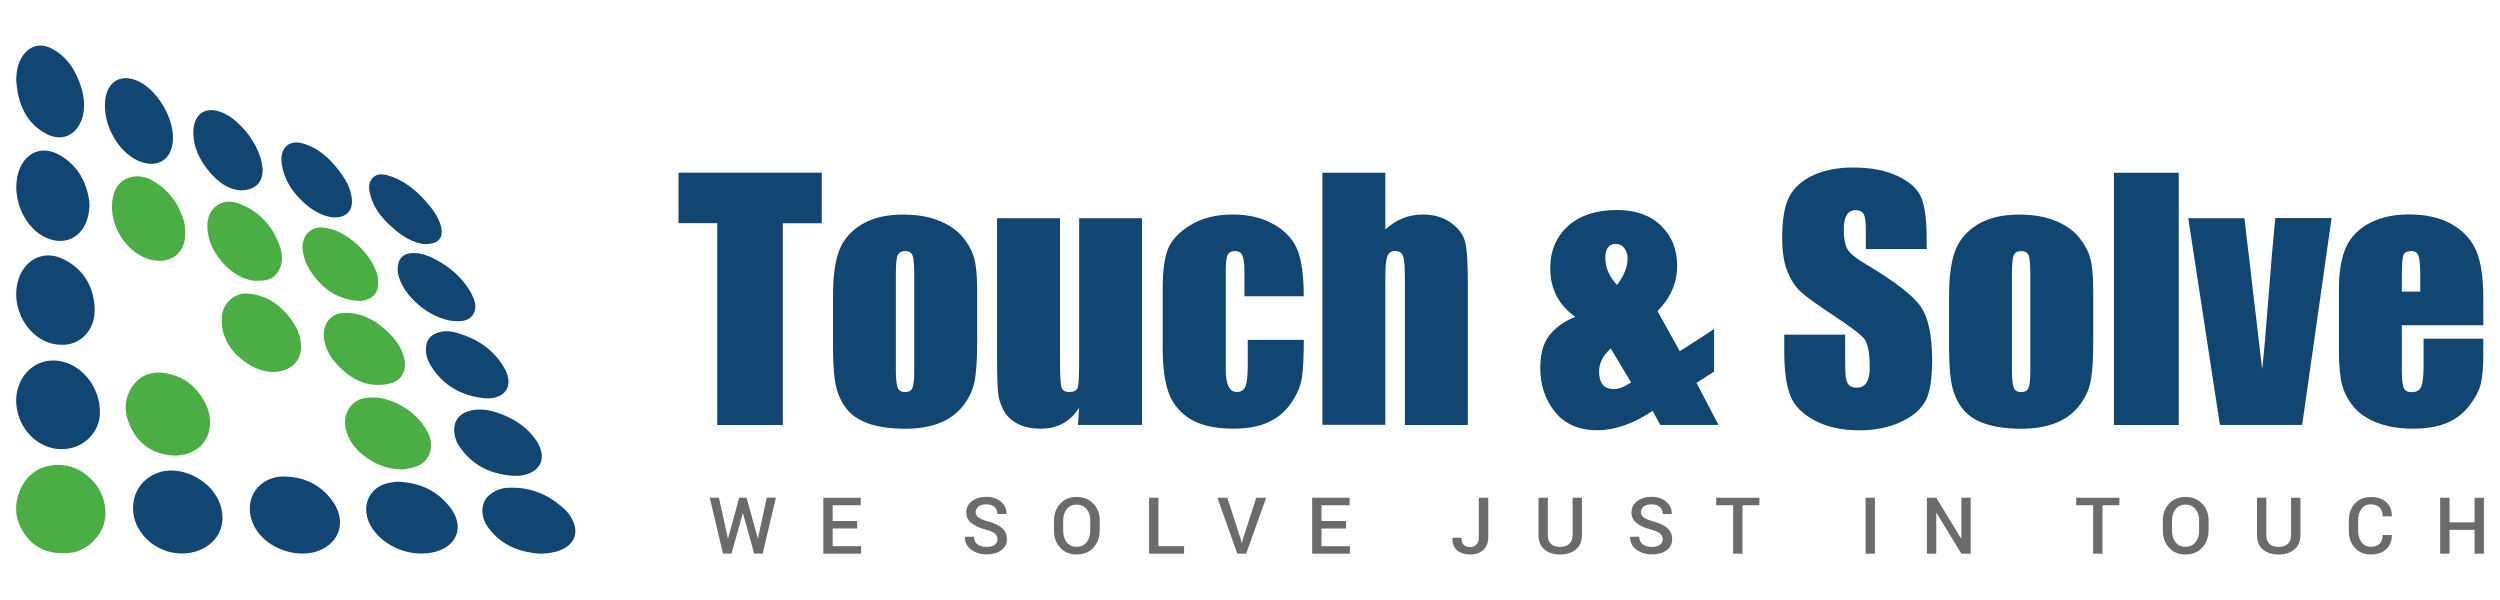 <?xml version="1.0" encoding="utf-8"?>
<!-- Generator: Adobe Illustrator 27.0.0, SVG Export Plug-In . SVG Version: 6.00 Build 0)  -->
<svg version="1.1" id="Layer_1" xmlns="http://www.w3.org/2000/svg" xmlns:xlink="http://www.w3.org/1999/xlink" x="0px" y="0px"
	 viewBox="0 0 300 72" style="enable-background:new 0 0 300 72;" xml:space="preserve">
<style type="text/css">
	.st0{fill:#114572;}
	.st1{fill:#6B6B6B;}
	.st2{fill:#4BAE45;}
</style>
<g>
	<g>
		<path class="st0" d="M98.61,20.73v6.06h-4.67v24.21h-7.87V26.78h-4.65v-6.06H98.61z"/>
		<path class="st0" d="M117.26,34.9v6.07c0,2.23-0.11,3.87-0.34,4.91c-0.22,1.04-0.7,2.01-1.44,2.92c-0.74,0.9-1.68,1.57-2.83,2
			c-1.15,0.43-2.48,0.65-3.97,0.65c-1.67,0-3.08-0.18-4.24-0.55c-1.16-0.37-2.06-0.92-2.7-1.66c-0.64-0.74-1.1-1.64-1.37-2.69
			c-0.27-1.05-0.41-2.63-0.41-4.74v-6.36c0-2.31,0.25-4.11,0.75-5.4c0.5-1.3,1.4-2.34,2.69-3.12c1.3-0.78,2.95-1.18,4.97-1.18
			c1.7,0,3.15,0.25,4.37,0.76s2.15,1.16,2.81,1.97c0.66,0.81,1.11,1.65,1.35,2.51S117.26,33.14,117.26,34.9z M109.71,33.03
			c0-1.27-0.07-2.07-0.21-2.4c-0.14-0.33-0.43-0.5-0.88-0.5c-0.45,0-0.75,0.17-0.9,0.5c-0.15,0.33-0.22,1.13-0.22,2.4v11.2
			c0,1.17,0.07,1.93,0.22,2.29c0.15,0.36,0.44,0.53,0.88,0.53c0.45,0,0.74-0.16,0.89-0.49c0.14-0.32,0.22-1.02,0.22-2.09V33.03z"/>
		<path class="st0" d="M137.04,26.18v24.81h-7.68l0.13-2.06c-0.52,0.84-1.17,1.46-1.93,1.88c-0.77,0.42-1.65,0.63-2.65,0.63
			c-1.13,0-2.08-0.2-2.82-0.6c-0.75-0.4-1.3-0.93-1.65-1.59c-0.36-0.66-0.58-1.35-0.66-2.06c-0.09-0.72-0.13-2.14-0.13-4.27V26.18
			h7.55v16.88c0,1.93,0.06,3.08,0.18,3.44c0.12,0.36,0.44,0.54,0.96,0.54c0.56,0,0.89-0.19,1-0.56c0.11-0.37,0.16-1.58,0.16-3.61
			V26.18H137.04z"/>
		<path class="st0" d="M156.45,35.55h-7.12v-2.86c0-1-0.08-1.67-0.24-2.03c-0.16-0.36-0.46-0.53-0.9-0.53
			c-0.44,0-0.73,0.16-0.88,0.47c-0.15,0.31-0.22,1.01-0.22,2.09v11.7c0,0.88,0.11,1.55,0.34,1.99c0.22,0.44,0.55,0.66,0.99,0.66
			c0.51,0,0.86-0.23,1.04-0.69c0.18-0.46,0.27-1.33,0.27-2.62v-2.95h6.73c-0.01,1.98-0.08,3.47-0.22,4.46
			c-0.13,0.99-0.55,2.01-1.25,3.05c-0.7,1.04-1.62,1.83-2.76,2.36c-1.13,0.53-2.54,0.79-4.21,0.79c-2.13,0-3.82-0.37-5.07-1.09
			c-1.25-0.73-2.13-1.75-2.65-3.06c-0.52-1.32-0.78-3.18-0.78-5.6v-7.05c0-2.11,0.21-3.7,0.64-4.77s1.33-2.03,2.71-2.87
			c1.38-0.84,3.07-1.26,5.05-1.26c1.97,0,3.65,0.42,5.05,1.25c1.4,0.83,2.32,1.89,2.79,3.16C156.22,31.42,156.45,33.22,156.45,35.55
			z"/>
		<path class="st0" d="M166.24,20.73v6.81c0.65-0.6,1.35-1.05,2.1-1.35c0.75-0.3,1.56-0.45,2.42-0.45c1.32,0,2.45,0.34,3.37,1.01
			c0.93,0.67,1.5,1.45,1.7,2.33c0.21,0.88,0.31,2.48,0.31,4.81v17.11h-7.55V33.53c0-1.44-0.07-2.37-0.22-2.79
			c-0.14-0.41-0.46-0.62-0.96-0.62c-0.46,0-0.77,0.21-0.93,0.64c-0.16,0.42-0.24,1.27-0.24,2.52v17.7h-7.55V20.73H166.24z"/>
		<path class="st0" d="M205.69,39.49v5.1l-2.11,1.35l2.64,5.05h-6.99l-0.91-1.68c-2.34,1.55-4.56,2.32-6.65,2.32
			c-2.19,0-3.88-0.73-5.06-2.19c-1.18-1.46-1.78-3.22-1.78-5.27c0-1.65,0.35-2.93,1.05-3.87c0.7-0.94,1.74-1.7,3.14-2.28
			c-1.99-1.43-2.99-3.37-2.99-5.81c0-2.11,0.71-3.8,2.13-5.08c1.42-1.28,3.38-1.93,5.87-1.93c2.24,0,4.01,0.63,5.3,1.89
			c1.29,1.26,1.93,2.86,1.93,4.8c0,2.04-0.79,3.86-2.36,5.44l2.67,4.82L205.69,39.49z M195.73,45.89l-2.44-4.08
			c-0.94,0.85-1.4,1.76-1.4,2.75c0,0.71,0.15,1.24,0.44,1.6c0.29,0.36,0.72,0.53,1.3,0.53C194.24,46.69,194.94,46.43,195.73,45.89z
			 M194.04,34.2c0.85-1.11,1.27-2.18,1.27-3.19c0-0.44-0.12-0.84-0.37-1.2c-0.25-0.36-0.6-0.54-1.05-0.54
			c-0.41,0-0.72,0.14-0.93,0.41s-0.32,0.7-0.32,1.26C192.64,32.11,193.11,33.2,194.04,34.2z"/>
		<path class="st0" d="M231.21,29.89h-7.31v-2.24c0-1.05-0.09-1.71-0.28-2c-0.19-0.29-0.5-0.43-0.94-0.43
			c-0.47,0-0.83,0.19-1.07,0.58s-0.36,0.97-0.36,1.76c0,1.01,0.14,1.77,0.41,2.28c0.26,0.51,1,1.13,2.22,1.85
			c3.5,2.08,5.71,3.79,6.62,5.12c0.91,1.33,1.36,3.48,1.36,6.45c0,2.16-0.25,3.75-0.76,4.77c-0.51,1.02-1.48,1.88-2.93,2.57
			c-1.45,0.69-3.13,1.04-5.05,1.04c-2.11,0-3.9-0.4-5.39-1.2c-1.49-0.8-2.47-1.81-2.93-3.05c-0.46-1.23-0.69-2.98-0.69-5.25v-1.98
			h7.31v3.68c0,1.13,0.1,1.86,0.31,2.19c0.21,0.32,0.57,0.49,1.09,0.49c0.52,0,0.91-0.21,1.17-0.62c0.26-0.41,0.38-1.02,0.38-1.83
			c0-1.78-0.24-2.95-0.73-3.5c-0.5-0.55-1.73-1.46-3.68-2.75c-1.96-1.3-3.25-2.24-3.89-2.82c-0.64-0.59-1.16-1.4-1.58-2.43
			c-0.42-1.03-0.63-2.35-0.63-3.96c0-2.32,0.3-4.01,0.89-5.08c0.59-1.07,1.55-1.91,2.87-2.52c1.32-0.6,2.92-0.91,4.79-0.91
			c2.04,0,3.79,0.33,5.23,0.99c1.44,0.66,2.39,1.49,2.86,2.5c0.47,1,0.7,2.71,0.7,5.11V29.89z"/>
		<path class="st0" d="M251.19,34.9v6.07c0,2.23-0.11,3.87-0.34,4.91c-0.22,1.04-0.7,2.01-1.44,2.92c-0.74,0.9-1.68,1.57-2.83,2
			c-1.15,0.43-2.48,0.65-3.97,0.65c-1.67,0-3.08-0.18-4.24-0.55c-1.16-0.37-2.06-0.92-2.7-1.66c-0.64-0.74-1.1-1.64-1.37-2.69
			c-0.27-1.05-0.41-2.63-0.41-4.74v-6.36c0-2.31,0.25-4.11,0.75-5.4c0.5-1.3,1.4-2.34,2.69-3.12c1.3-0.78,2.95-1.18,4.97-1.18
			c1.7,0,3.15,0.25,4.37,0.76c1.21,0.5,2.15,1.16,2.81,1.97c0.66,0.81,1.11,1.65,1.35,2.51C251.07,31.83,251.19,33.14,251.19,34.9z
			 M243.64,33.03c0-1.27-0.07-2.07-0.21-2.4c-0.14-0.33-0.43-0.5-0.88-0.5c-0.45,0-0.75,0.17-0.9,0.5c-0.15,0.33-0.22,1.13-0.22,2.4
			v11.2c0,1.17,0.07,1.93,0.22,2.29c0.15,0.36,0.44,0.53,0.88,0.53c0.45,0,0.74-0.16,0.89-0.49c0.14-0.32,0.22-1.02,0.22-2.09V33.03
			z"/>
		<path class="st0" d="M261.45,20.73v30.27h-7.78V20.73H261.45z"/>
		<path class="st0" d="M279.79,26.18l-3.53,24.81h-9.87l-3.8-24.81h6.74l2.13,18.11c0.17-1.33,0.45-4.58,0.85-9.74
			c0.21-2.88,0.46-5.67,0.73-8.38H279.79z"/>
		<path class="st0" d="M298,39.03h-9.78v5.37c0,1.12,0.08,1.85,0.24,2.17c0.16,0.33,0.47,0.49,0.93,0.49c0.57,0,0.96-0.21,1.15-0.65
			c0.19-0.43,0.29-1.26,0.29-2.5v-3.27H298v1.83c0,1.53-0.1,2.71-0.29,3.53c-0.19,0.82-0.65,1.7-1.36,2.64
			c-0.71,0.94-1.61,1.64-2.7,2.1c-1.09,0.47-2.46,0.7-4.1,0.7c-1.6,0-3-0.23-4.23-0.69c-1.22-0.46-2.17-1.09-2.85-1.9
			c-0.68-0.8-1.15-1.69-1.41-2.65c-0.26-0.97-0.39-2.37-0.39-4.22v-7.24c0-2.17,0.29-3.88,0.88-5.13c0.59-1.25,1.55-2.21,2.88-2.88
			c1.33-0.67,2.87-1,4.6-1c2.12,0,3.87,0.4,5.24,1.21c1.38,0.8,2.34,1.87,2.9,3.2c0.55,1.33,0.83,3.19,0.83,5.6V39.03z
			 M290.43,34.99v-1.81c0-1.28-0.07-2.11-0.21-2.49c-0.14-0.37-0.42-0.56-0.84-0.56c-0.52,0-0.85,0.16-0.97,0.48
			c-0.12,0.32-0.19,1.18-0.19,2.57v1.81H290.43z"/>
	</g>
	<g>
		<path class="st1" d="M87.36,64.65L87.36,64.65l0-0.01l1.34-4.91h0.89l1.36,4.92l0,0.03l0-0.05l1.06-4.91h1.1l-1.59,6.71h-1.02
			l-1.34-4.82h-0.03l-1.35,4.82h-1.02l-1.59-6.71h1.1L87.36,64.65z"/>
		<path class="st1" d="M102.86,63.42h-2.94v2.12h3.41v0.9H98.8v-6.71h4.49v0.9h-3.37v1.89h2.94V63.42z"/>
		<path class="st1" d="M119.7,64.71c0-0.28-0.1-0.51-0.31-0.68c-0.21-0.18-0.57-0.34-1.1-0.48c-0.75-0.2-1.33-0.46-1.73-0.78
			c-0.4-0.32-0.61-0.75-0.61-1.28c0-0.54,0.22-0.99,0.67-1.34c0.45-0.35,1.02-0.53,1.73-0.53c0.74,0,1.33,0.2,1.78,0.6
			c0.45,0.4,0.66,0.88,0.65,1.43l-0.01,0.03h-1.07c0-0.34-0.12-0.62-0.35-0.84c-0.23-0.21-0.57-0.32-1-0.32
			c-0.41,0-0.72,0.09-0.94,0.27c-0.22,0.18-0.33,0.41-0.33,0.69c0,0.25,0.12,0.47,0.36,0.63c0.24,0.17,0.63,0.33,1.18,0.48
			c0.72,0.19,1.27,0.46,1.65,0.8c0.38,0.34,0.56,0.78,0.56,1.3c0,0.56-0.22,1-0.67,1.34c-0.45,0.33-1.03,0.5-1.76,0.5
			c-0.7,0-1.32-0.19-1.84-0.56c-0.53-0.37-0.78-0.88-0.77-1.53l0.01-0.03h1.08c0,0.41,0.14,0.71,0.42,0.92
			c0.28,0.2,0.65,0.3,1.1,0.3c0.41,0,0.74-0.08,0.97-0.25C119.59,65.22,119.7,65,119.7,64.71z"/>
		<path class="st1" d="M131.96,63.69c0,0.82-0.26,1.5-0.77,2.04c-0.51,0.54-1.18,0.81-2,0.81c-0.81,0-1.46-0.27-1.96-0.81
			c-0.5-0.54-0.75-1.22-0.75-2.04v-1.21c0-0.82,0.25-1.5,0.75-2.04c0.5-0.54,1.15-0.81,1.96-0.81c0.82,0,1.49,0.27,2.01,0.81
			c0.52,0.54,0.77,1.22,0.77,2.04V63.69z M130.84,62.47c0-0.56-0.15-1.02-0.45-1.38c-0.3-0.36-0.7-0.54-1.21-0.54
			c-0.49,0-0.88,0.18-1.17,0.54c-0.29,0.36-0.43,0.82-0.43,1.38v1.22c0,0.57,0.14,1.03,0.43,1.39c0.29,0.36,0.68,0.54,1.17,0.54
			c0.51,0,0.92-0.18,1.21-0.54c0.3-0.36,0.44-0.82,0.44-1.39V62.47z"/>
		<path class="st1" d="M139.01,65.54h3.08v0.9h-4.2v-6.71h1.12V65.54z"/>
		<path class="st1" d="M148.88,64.68l0.12,0.47h0.03l0.12-0.46l1.6-4.96h1.19l-2.4,6.71h-1.06l-2.39-6.71h1.19L148.88,64.68z"/>
		<path class="st1" d="M161.52,63.42h-2.94v2.12h3.41v0.9h-4.53v-6.71h4.49v0.9h-3.37v1.89h2.94V63.42z"/>
		<path class="st1" d="M177.47,59.73h1.12v4.77c0,0.63-0.2,1.12-0.6,1.49c-0.4,0.37-0.91,0.55-1.54,0.55c-0.67,0-1.21-0.17-1.6-0.5
			c-0.39-0.34-0.58-0.83-0.57-1.47l0.01-0.03h1.08c0,0.38,0.09,0.66,0.28,0.84c0.19,0.18,0.45,0.27,0.79,0.27
			c0.29,0,0.54-0.1,0.73-0.31c0.19-0.21,0.29-0.48,0.29-0.83V59.73z"/>
		<path class="st1" d="M189.83,59.73v4.5c0,0.74-0.24,1.31-0.73,1.71c-0.49,0.4-1.12,0.6-1.9,0.6c-0.77,0-1.39-0.2-1.87-0.6
			c-0.48-0.4-0.71-0.97-0.71-1.71v-4.5h1.12v4.49c0,0.47,0.13,0.82,0.4,1.06c0.26,0.24,0.62,0.35,1.06,0.35
			c0.46,0,0.83-0.12,1.1-0.35c0.27-0.24,0.41-0.59,0.41-1.06v-4.49H189.83z"/>
		<path class="st1" d="M199.53,64.71c0-0.28-0.1-0.51-0.31-0.68c-0.21-0.18-0.57-0.34-1.1-0.48c-0.75-0.2-1.33-0.46-1.73-0.78
			c-0.4-0.32-0.61-0.75-0.61-1.28c0-0.54,0.22-0.99,0.67-1.34c0.45-0.35,1.02-0.53,1.73-0.53c0.74,0,1.33,0.2,1.78,0.6
			c0.45,0.4,0.66,0.88,0.65,1.43l-0.01,0.03h-1.07c0-0.34-0.12-0.62-0.35-0.84c-0.23-0.21-0.57-0.32-1-0.32
			c-0.41,0-0.72,0.09-0.94,0.27c-0.22,0.18-0.33,0.41-0.33,0.69c0,0.25,0.12,0.47,0.36,0.63c0.24,0.17,0.63,0.33,1.18,0.48
			c0.72,0.19,1.27,0.46,1.65,0.8c0.38,0.34,0.56,0.78,0.56,1.3c0,0.56-0.22,1-0.67,1.34c-0.45,0.33-1.03,0.5-1.76,0.5
			c-0.7,0-1.32-0.19-1.84-0.56c-0.53-0.37-0.78-0.88-0.77-1.53l0.01-0.03h1.08c0,0.41,0.14,0.71,0.42,0.92
			c0.28,0.2,0.65,0.3,1.1,0.3c0.41,0,0.74-0.08,0.97-0.25C199.41,65.22,199.53,65,199.53,64.71z"/>
		<path class="st1" d="M211.13,60.63h-2.03v5.81h-1.12v-5.81h-2.03v-0.9h5.18V60.63z"/>
		<path class="st1" d="M224.99,66.44h-1.12v-6.71h1.12V66.44z"/>
		<path class="st1" d="M236.48,66.44h-1.12l-2.98-4.9l-0.03,0.01v4.89h-1.12v-6.71h1.12l2.98,4.89l0.03-0.01v-4.89h1.12V66.44z"/>
		<path class="st1" d="M254.33,60.63h-2.03v5.81h-1.12v-5.81h-2.03v-0.9h5.18V60.63z"/>
		<path class="st1" d="M265.02,63.69c0,0.82-0.26,1.5-0.77,2.04c-0.51,0.54-1.18,0.81-2,0.81c-0.81,0-1.46-0.27-1.96-0.81
			c-0.5-0.54-0.75-1.22-0.75-2.04v-1.21c0-0.82,0.25-1.5,0.75-2.04c0.5-0.54,1.15-0.81,1.96-0.81c0.82,0,1.49,0.27,2.01,0.81
			c0.52,0.54,0.77,1.22,0.77,2.04V63.69z M263.9,62.47c0-0.56-0.15-1.02-0.45-1.38c-0.3-0.36-0.7-0.54-1.21-0.54
			c-0.49,0-0.88,0.18-1.17,0.54c-0.29,0.36-0.43,0.82-0.43,1.38v1.22c0,0.57,0.14,1.03,0.43,1.39c0.29,0.36,0.68,0.54,1.17,0.54
			c0.51,0,0.92-0.18,1.21-0.54c0.3-0.36,0.44-0.82,0.44-1.39V62.47z"/>
		<path class="st1" d="M276.05,59.73v4.5c0,0.74-0.24,1.31-0.73,1.71c-0.49,0.4-1.12,0.6-1.9,0.6c-0.77,0-1.39-0.2-1.87-0.6
			c-0.48-0.4-0.71-0.97-0.71-1.71v-4.5h1.12v4.49c0,0.47,0.13,0.82,0.4,1.06c0.26,0.24,0.62,0.35,1.06,0.35
			c0.46,0,0.83-0.12,1.1-0.35c0.27-0.24,0.41-0.59,0.41-1.06v-4.49H276.05z"/>
		<path class="st1" d="M287,64.21l0.01,0.03c0.01,0.68-0.21,1.23-0.66,1.66c-0.45,0.43-1.07,0.64-1.84,0.64
			c-0.78,0-1.42-0.26-1.91-0.79c-0.49-0.53-0.74-1.2-0.74-2.02v-1.28c0-0.82,0.24-1.49,0.73-2.02c0.48-0.53,1.11-0.79,1.89-0.79
			c0.79,0,1.42,0.21,1.87,0.62c0.46,0.42,0.68,0.98,0.67,1.68L287,61.96h-1.08c0-0.45-0.12-0.8-0.37-1.06
			c-0.24-0.25-0.6-0.38-1.08-0.38c-0.46,0-0.82,0.18-1.09,0.54c-0.27,0.36-0.4,0.82-0.4,1.36v1.29c0,0.55,0.14,1.01,0.41,1.37
			c0.27,0.36,0.65,0.54,1.11,0.54c0.46,0,0.82-0.12,1.06-0.37c0.24-0.25,0.36-0.6,0.36-1.05H287z"/>
		<path class="st1" d="M298.07,66.44h-1.12v-2.86h-3.01v2.86h-1.12v-6.71h1.12v2.95h3.01v-2.95h1.12V66.44z"/>
	</g>
	<g>
		<path class="st2" d="M7.6,66.38c-2.27,0.02-3.94-0.91-5.02-2.9c-0.83-1.54-0.85-3.17-0.12-4.8c0.71-1.57,1.93-2.51,3.42-2.78
			c2.17-0.4,4.08,0.33,5.58,2.19c1.37,1.7,1.6,4.26,0.48,5.94C11.07,65.35,9.59,66.47,7.6,66.38z"/>
		<path class="st0" d="M6.32,43.26c3.16-0.04,5.87,3.09,5.66,6.54c-0.12,1.87-1.52,3.49-3.41,3.96c-2.97,0.73-5.96-1.41-6.54-4.68
			C1.48,46.02,3.49,43.29,6.32,43.26z"/>
		<path class="st0" d="M15.97,60.97c0-1.95,1.12-3.55,2.96-4.23c2.57-0.95,6.08,0.64,7.3,3.32c1.03,2.26,0.34,4.55-1.71,5.68
			c-2.78,1.53-6.42,0.41-7.98-2.46C16.18,62.61,15.97,61.78,15.97,60.97z"/>
		<path class="st0" d="M7.3,41.37c-3.39-0.05-6.03-3.81-5.2-7.42c0.61-2.66,2.97-4,5.33-2.93c2.33,1.06,3.73,3.01,3.92,5.78
			C11.56,39.73,9.46,41.51,7.3,41.37z"/>
		<path class="st2" d="M20.93,54.67c-2.46-0.1-4.35-1.27-5.41-3.76c-0.67-1.58-0.61-3.2,0.43-4.63c1.01-1.39,2.41-1.75,3.92-1.5
			c2.14,0.36,3.79,1.59,4.82,3.71c1.16,2.38,0.39,5.14-2.17,5.94C22,54.6,21.48,54.66,20.93,54.67z"/>
		<path class="st0" d="M34.27,57.19c2.25,0.07,4.18,0.95,5.61,2.91c1.59,2.16,1.08,4.61-1.17,5.78c-2.66,1.38-6.72,0.05-8.15-2.63
			c-1.5-2.8,0-5.73,3.05-6.06C33.83,57.17,34.05,57.19,34.27,57.19z"/>
		<path class="st0" d="M10.74,24.44c0,3.46-2.36,5.23-5.04,4.16c-2.71-1.09-4.38-4.79-3.52-7.82c0.68-2.39,2.74-3.39,4.87-2.23
			C9.39,19.82,10.5,22.03,10.74,24.44z"/>
		<path class="st0" d="M47.87,57.81c2.43,0.13,4.56,1,6.16,3.09c1.57,2.06,1.03,4.25-1.27,5.14c-2.61,1.01-6.24,0.01-8.03-2.55
			c-1.65-2.36-0.6-5.14,2.09-5.57C47.17,57.87,47.51,57.77,47.87,57.81z"/>
		<path class="st0" d="M1.95,9.61c0.01-1.05,0.19-2.04,0.76-2.88c0.84-1.24,2.11-1.6,3.45-0.92c1.86,0.94,2.96,2.63,3.59,4.7
			c0.31,1.01,0.45,2.04,0.25,3.11c-0.45,2.38-2.34,3.51-4.37,2.48C3.14,14.82,2.13,12.48,1.95,9.61z"/>
		<path class="st2" d="M22.22,27.93c0.11,2.28-1.58,3.75-3.9,3.29c-2.71-0.53-5.01-3.58-4.88-6.61c0.06-1.49,0.57-2.72,1.91-3.24
			c1.11-0.43,2.22-0.18,3.24,0.46c1.71,1.06,2.85,2.62,3.47,4.66C22.21,26.96,22.21,27.44,22.22,27.93z"/>
		<path class="st2" d="M26.62,38.58c-0.18-2.08,1.49-3.41,2.93-3.35c2.37,0.09,4.15,1.33,5.55,3.33c0.44,0.63,0.75,1.3,0.93,2.09
			c0.38,1.72-0.28,3.18-1.82,3.73c-1.65,0.58-3.18,0.13-4.6-0.81c-1.21-0.8-2.2-1.86-2.72-3.37C26.7,39.65,26.61,39.11,26.62,38.58z
			"/>
		<path class="st2" d="M48.1,56.33c-1.71-0.05-3.24-0.66-4.6-1.78c-1.05-0.87-1.84-1.94-2.07-3.43c-0.24-1.51,0.75-3.03,2.13-3.3
			c1.47-0.3,2.84-0.04,4.19,0.64c1.5,0.76,2.75,1.81,3.58,3.41c0.95,1.83,0.14,3.79-1.75,4.22C49.09,56.2,48.61,56.36,48.1,56.33z"
			/>
		<path class="st0" d="M64.75,66.44c-2.24-0.17-4.5-0.89-6.14-3.1c-1.01-1.37-0.95-3.02,0.09-3.92c0.64-0.55,1.4-0.84,2.21-0.88
			c2.63-0.15,4.95,0.75,6.93,2.66c0.37,0.36,0.68,0.8,0.91,1.29c0.6,1.31,0.28,2.47-0.88,3.21C67.15,66.17,66.05,66.44,64.75,66.44z
			"/>
		<path class="st0" d="M20.76,16.56c-0.01,2.33-1.53,3.56-3.63,2.94c-2.76-0.82-4.95-4.56-4.48-7.67c0.31-2.05,1.8-2.93,3.71-2.19
			C18.65,10.54,20.78,13.89,20.76,16.56z"/>
		<path class="st2" d="M30.59,33.7c-1.64-0.17-3.19-1.18-4.41-2.84c-0.57-0.78-0.99-1.64-1.18-2.63c-0.25-1.3-0.18-2.52,0.84-3.42
			c0.9-0.79,1.99-0.72,2.96-0.33c2.33,0.92,3.99,2.66,4.84,5.25c0.42,1.29,0.17,2.54-0.65,3.34C32.39,33.65,31.65,33.7,30.59,33.7z"
			/>
		<path class="st2" d="M41.73,37.55c2.14,0.11,3.85,1.19,5.33,2.81c0.6,0.66,1.09,1.42,1.36,2.32c0.56,1.83-0.29,3.07-1.76,3.38
			c-2.64,0.55-4.79-0.61-6.56-2.72c-0.57-0.69-0.97-1.48-1.17-2.42c-0.39-1.74,0.57-3.3,2.29-3.37
			C41.4,37.54,41.56,37.55,41.73,37.55z"/>
		<path class="st0" d="M61.65,57.1c-2.65-0.18-4.95-1.15-6.58-3.61c-0.24-0.36-0.4-0.77-0.49-1.21c-0.3-1.36,0.27-2.47,1.49-2.89
			c1.58-0.54,3.08-0.13,4.54,0.49c1.45,0.62,2.73,1.53,3.69,2.9c0.24,0.34,0.44,0.7,0.57,1.11c0.37,1.1,0.06,2.06-0.86,2.65
			C63.29,57,62.49,57.13,61.65,57.1z"/>
		<path class="st0" d="M28.79,22.84c-1.69-0.15-3.17-1.39-4.34-3.13c-0.75-1.11-1.24-2.35-1.25-3.76c-0.01-2.09,1.23-3.14,3.06-2.59
			c2.39,0.72,4.95,4,5.24,6.7C31.67,21.74,30.73,22.87,28.79,22.84z"/>
		<path class="st2" d="M42.94,36.1c-2.13-0.15-3.86-1.14-5.23-2.93c-0.67-0.87-1.17-1.8-1.36-2.93c-0.28-1.68,0.7-2.99,2.2-2.94
			c1.31,0.05,2.44,0.6,3.49,1.37c1.37,1,2.48,2.27,3.13,3.97c0.14,0.36,0.2,0.74,0.22,1.12c0.07,1.37-0.64,2.13-1.9,2.33
			C43.32,36.13,43.13,36.1,42.94,36.1z"/>
		<path class="st0" d="M58.22,47.8c-2.68-0.27-4.95-1.39-6.51-3.9c-0.45-0.73-0.72-1.55-0.56-2.47c0.11-0.63,0.44-1.05,0.96-1.33
			c0.96-0.51,1.94-0.4,2.92-0.1c2.28,0.7,4.24,1.95,5.51,4.2c1.08,1.9,0.28,3.45-1.76,3.6C58.6,47.81,58.41,47.8,58.22,47.8z"/>
		<path class="st0" d="M40.1,26.1c-1.3-0.1-2.56-0.79-3.67-1.81c-1.32-1.21-2.32-2.67-2.62-4.59c-0.29-1.81,0.78-2.94,2.41-2.52
			c1.94,0.51,3.38,1.84,4.61,3.5c0.66,0.89,1.21,1.85,1.37,3.01C42.41,25.19,41.69,26.09,40.1,26.1z"/>
		<path class="st0" d="M54.86,38.55c-2.71,0-6.12-2.55-6.96-5.22c-0.1-0.31-0.18-0.61-0.18-0.95c-0.02-1.26,0.59-1.96,1.74-2.01
			c1.13-0.05,2.14,0.39,3.12,0.94c1.57,0.88,2.91,2.07,3.88,3.72c0.04,0.07,0.08,0.13,0.12,0.21c0.37,0.77,0.7,1.58,0.24,2.42
			C56.38,38.44,55.62,38.54,54.86,38.55z"/>
		<path class="st0" d="M50.99,29.29c-1.45-0.09-2.9-1.03-4.21-2.26c-1.03-0.97-1.92-2.08-2.32-3.56c-0.2-0.74-0.33-1.49,0.24-2.1
			c0.56-0.6,1.28-0.49,1.94-0.29c1.97,0.59,3.51,1.92,4.86,3.55c0.57,0.69,1.08,1.44,1.36,2.34C53.31,28.44,52.74,29.3,50.99,29.29z
			"/>
	</g>
</g>
</svg>
